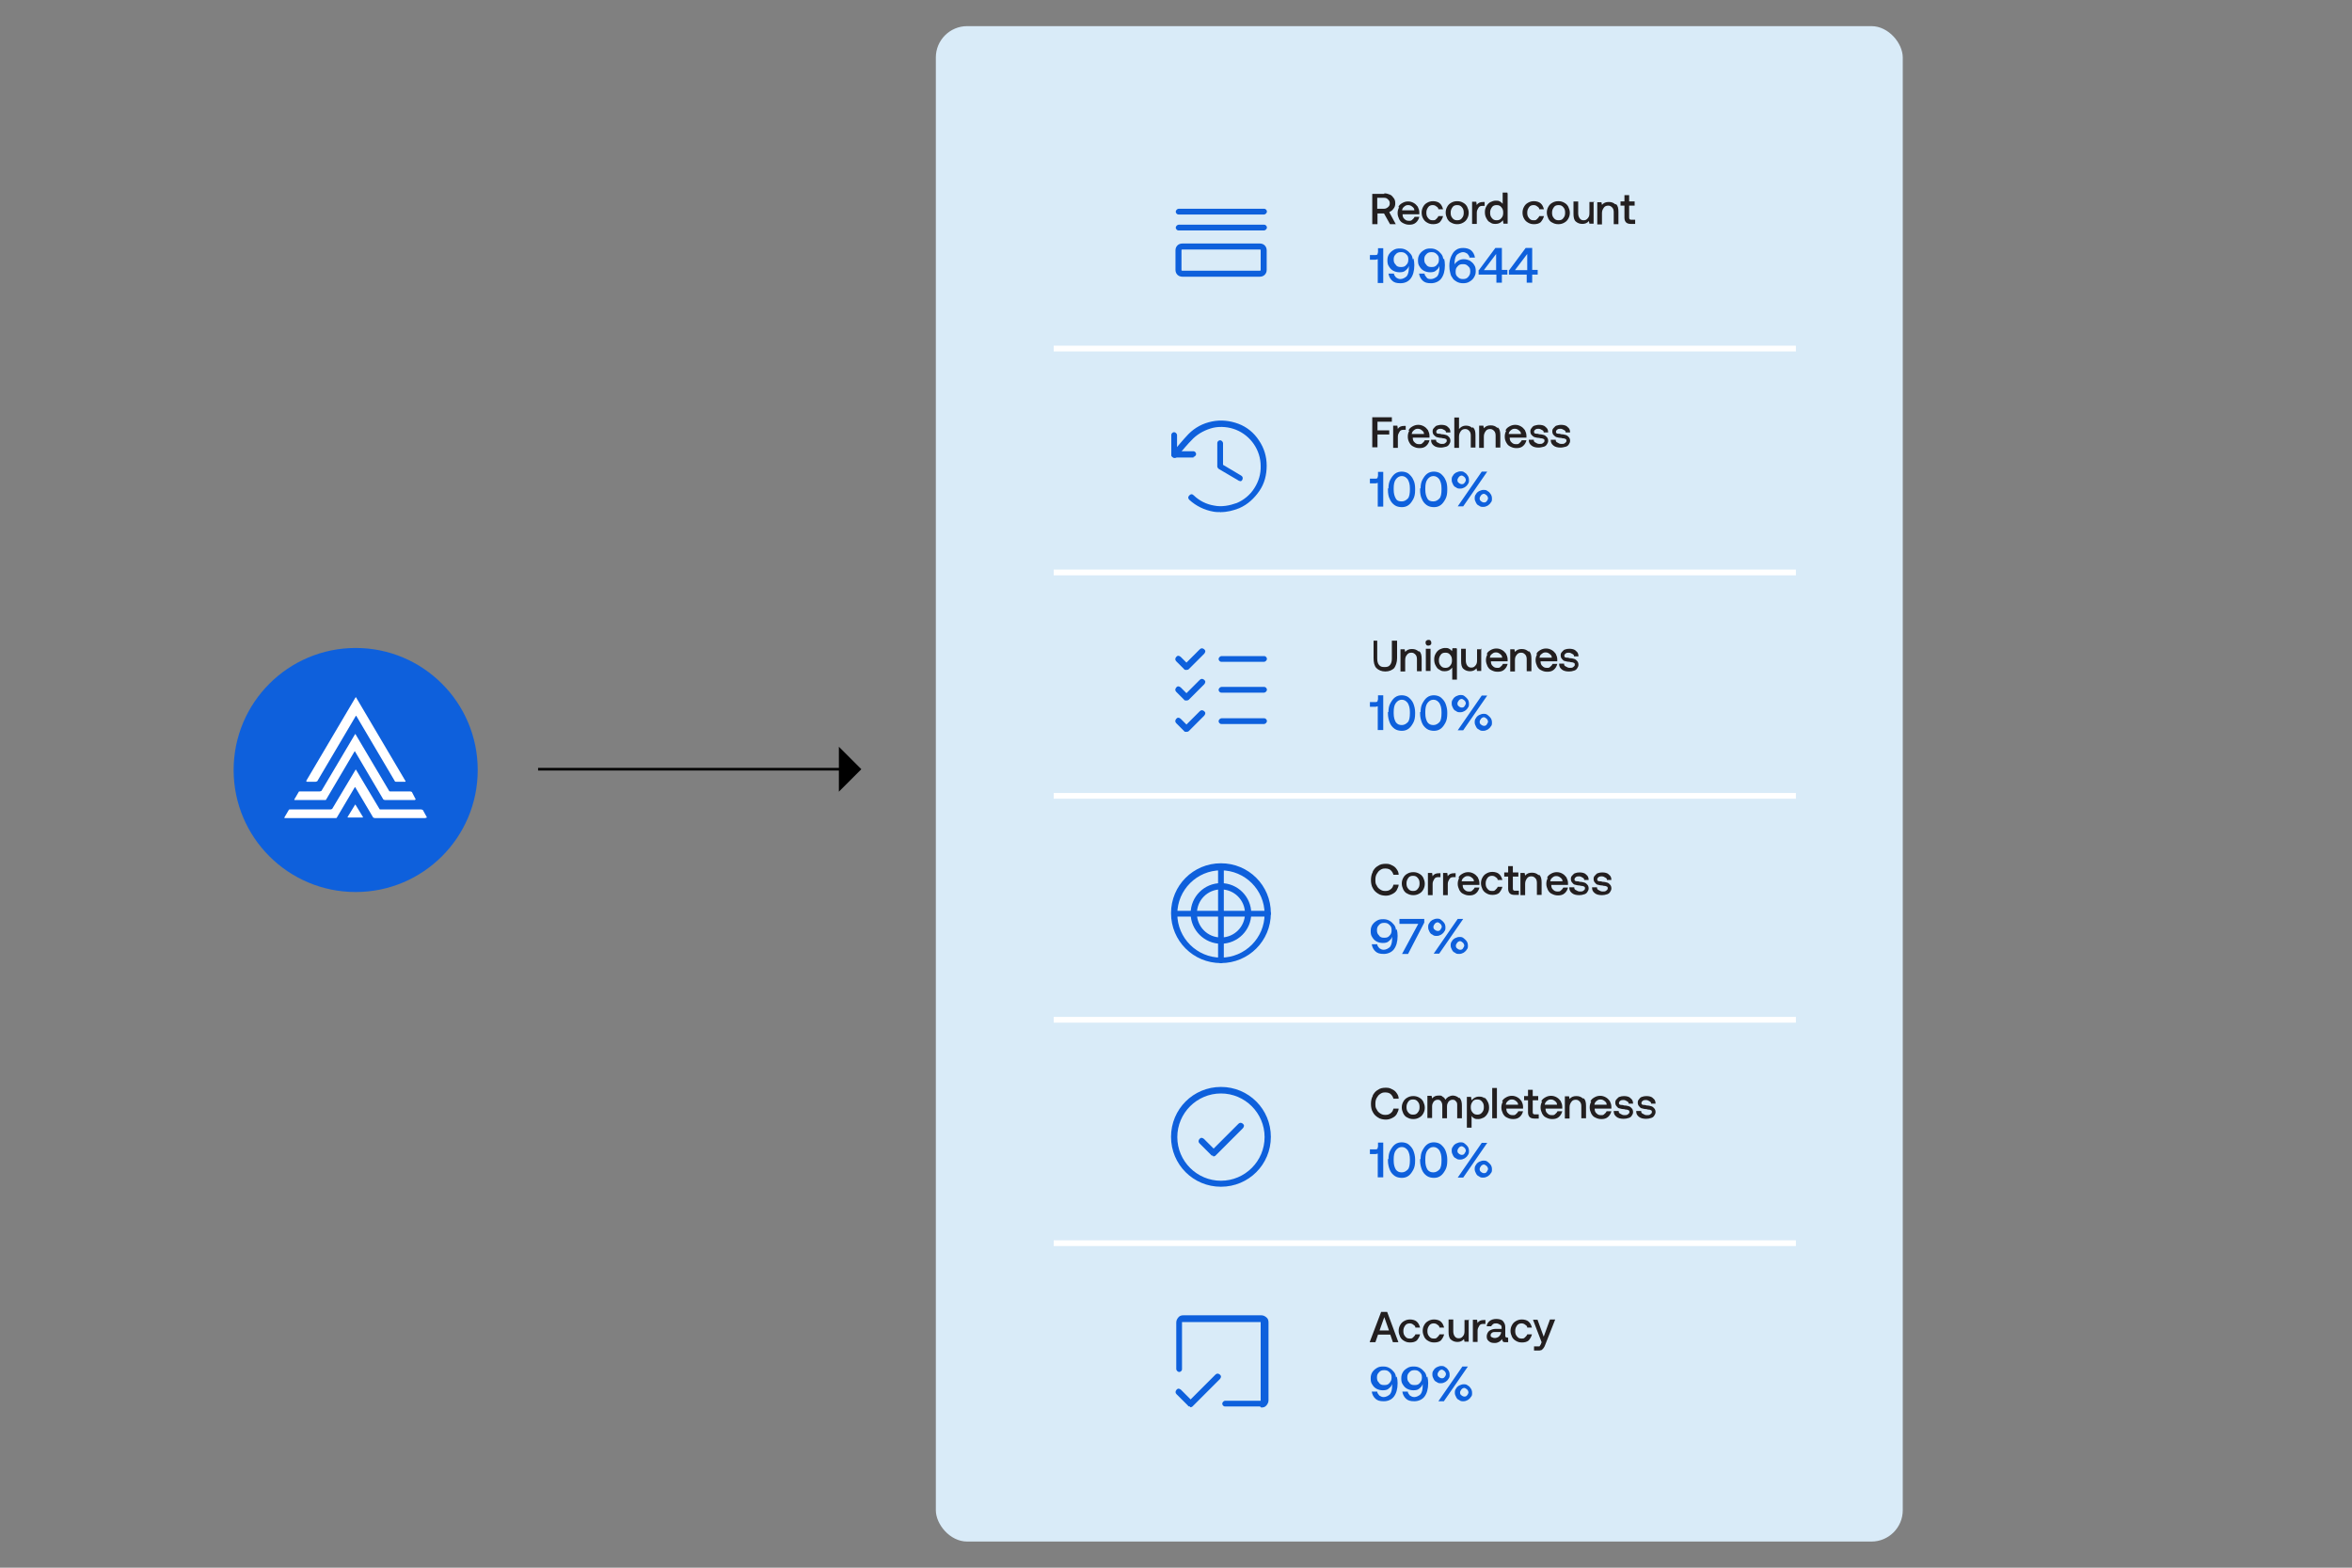 <?xml version="1.0" encoding="UTF-8"?>
<svg id="Layer_1" xmlns="http://www.w3.org/2000/svg" width="900" height="600" version="1.1" viewBox="0 0 900 600">
  <rect x="0" y="0" width="900" height="600" fill="#808080" stroke="none"/>
  <!-- Generator: Adobe Illustrator 29.1.0, SVG Export Plug-In . SVG Version: 2.1.0 Build 142)  -->
  <defs>
    <style>
      .st0, .st1 {
        fill: none;
      }

      .st2 {
        fill: #d9ebf8;
      }

      .st3 {
        fill: #231f20;
      }

      .st4 {
        fill: #0e60dc;
      }

      .st5 {
        fill: #fff;
      }

      .st1 {
        stroke: #000;
      }
    </style>
  </defs>
  <rect class="st0" x="-43" width="900" height="598.7"/>
  <g>
    <rect class="st2" x="358.1" y="10" width="370" height="580" rx="12" ry="12"/>
    <g>
      <path class="st4" d="M483.7,88.2h-32.7c-.7,0-1.1-.6-1.1-1.1s.6-1.1,1.1-1.1h32.7c.7,0,1.1.6,1.1,1.1s-.6,1.1-1.1,1.1Z"/>
      <path class="st4" d="M483.7,82.1h-32.7c-.7,0-1.1-.6-1.1-1.1s.6-1.1,1.1-1.1h32.7c.7,0,1.1.6,1.1,1.1s-.6,1.1-1.1,1.1Z"/>
      <path class="st4" d="M482.1,105.9h-29.7c-1.5,0-2.6-1.1-2.6-2.6v-7.5c0-1.5,1.1-2.6,2.6-2.6h29.7c1.5,0,2.6,1.1,2.6,2.6v7.5c0,1.5-1.1,2.6-2.6,2.6ZM452.4,95.5c-.2,0-.3,0-.3.3v7.5c0,.2,0,.3.3.3h29.7c.2,0,.3,0,.3-.3v-7.5c0-.2,0-.3-.3-.3h-29.7,0Z"/>
      <path class="st3" d="M529.7,74c.8,0,1.5.2,2.2.5s1,.8,1.4,1.3.6,1.1.6,2-.2,1.5-.7,2.1c-.5.7-.9.9-1.6,1.3l2.5,4.6h-2.2l-2.3-4.1h-2.5v4.1h-2v-11.6h4.6v-.2ZM527,79.9h2.5c.7,0,1.1-.2,1.6-.6s.7-.8.7-1.5-.2-1-.7-1.5-.9-.6-1.6-.6h-2.5v4.1h0ZM535.1,79.2c.3-.7.8-1.1,1.5-1.5s1.4-.6,2.2-.6,1.5.2,2.2.6,1,.8,1.5,1.4c.3.7.6,1.3.6,2.2v.7h-6.4c0,.8.2,1.4.7,1.8.5.5.9.7,1.7.7s.9,0,1.4-.5c.3-.2.7-.7.8-1h1.8c-.2.8-.6,1.6-1.3,2.2s-1.5.8-2.5.8-1.6-.2-2.4-.6-1.1-.8-1.5-1.5c-.3-.7-.6-1.4-.6-2.3s.2-1.6.6-2.3h-.3ZM541.2,80.5c0-.7-.3-1-.8-1.4s-.9-.6-1.6-.6-1,.2-1.5.6-.7.8-.8,1.4h4.7,0ZM551,85c-.7.6-1.6.8-2.6.8s-1.6-.2-2.3-.6-1.1-.8-1.5-1.5-.6-1.4-.6-2.3.2-1.6.6-2.3.8-1.1,1.5-1.5,1.4-.6,2.3-.6,2,.3,2.5.8c.7.6,1,1.3,1.3,2.3h-1.8c0-.5-.3-.8-.8-1.1-.3-.3-.8-.5-1.4-.5s-1.3.2-1.7.8-.7,1.1-.7,2.1.2,1.5.7,2.1.9.8,1.7.8.9,0,1.4-.5c.3-.3.7-.7.8-1.1h1.8c-.2.9-.7,1.7-1.3,2.4h0ZM555.3,85.2c-.7-.3-1.1-.8-1.5-1.5-.3-.7-.6-1.4-.6-2.3s.2-1.6.6-2.3.8-1.1,1.5-1.5,1.4-.6,2.3-.6,1.6.2,2.3.6,1.1.8,1.5,1.5c.3.7.6,1.4.6,2.3s-.2,1.6-.6,2.3-.8,1.1-1.5,1.5-1.4.6-2.3.6-1.6-.2-2.3-.6ZM559.4,83.5c.5-.6.7-1.1.7-2.1s-.2-1.5-.7-2.1-1-.8-1.8-.8-1.4.2-1.8.8-.7,1.1-.7,2.1.2,1.5.7,2.1,1,.8,1.8.8,1.4-.2,1.8-.8ZM568.1,77.1v1.7h-.8c-.8,0-1.3.2-1.6.8-.3.5-.6,1-.6,1.8v4.3h-1.8v-8.5h1.6l.2,1.3c.2-.5.6-.7.9-.9.5-.2.8-.3,1.6-.3h.5v-.2ZM576.9,74v11.6h-1.6l-.2-1.3c-.7.9-1.6,1.4-2.8,1.4s-1.5-.2-2.1-.6c-.7-.3-1-.8-1.4-1.5s-.6-1.4-.6-2.4.2-1.6.6-2.3.8-1.1,1.4-1.5c.7-.3,1.3-.6,2.1-.6s1.1,0,1.6.3c.5.2.8.6,1.1.9v-4.3h1.8v.3ZM574.5,83.5c.5-.6.7-1.1.7-2.1s-.2-1.5-.7-2.1-1-.8-1.8-.8-1.4.2-1.8.8-.7,1.1-.7,2.1.2,1.5.7,2.1,1,.8,1.8.8,1.3-.2,1.8-.8ZM589.6,85c-.7.6-1.6.8-2.6.8s-1.6-.2-2.3-.6-1.1-.8-1.5-1.5-.6-1.4-.6-2.3.2-1.6.6-2.3.8-1.1,1.5-1.5,1.4-.6,2.3-.6,2,.3,2.5.8c.7.6,1,1.3,1.3,2.3h-1.8c0-.5-.3-.8-.8-1.1-.3-.3-.8-.5-1.4-.5s-1.3.2-1.7.8-.7,1.1-.7,2.1.2,1.5.7,2.1.9.8,1.7.8.9,0,1.4-.5c.3-.3.7-.7.8-1.1h1.8c-.2.9-.7,1.7-1.3,2.4h0ZM594,85.2c-.7-.3-1.1-.8-1.5-1.5-.3-.7-.6-1.4-.6-2.3s.2-1.6.6-2.3.8-1.1,1.5-1.5,1.4-.6,2.3-.6,1.6.2,2.3.6,1.1.8,1.5,1.5c.3.7.6,1.4.6,2.3s-.2,1.6-.6,2.3-.8,1.1-1.5,1.5-1.4.6-2.3.6-1.6-.2-2.3-.6ZM598.2,83.5c.5-.6.7-1.1.7-2.1s-.2-1.5-.7-2.1-1-.8-1.8-.8-1.4.2-1.8.8-.7,1.1-.7,2.1.2,1.5.7,2.1,1,.8,1.8.8,1.4-.2,1.8-.8ZM609.8,77.1v8.5h-1.6l-.2-1c-.7.8-1.5,1.1-2.5,1.1s-1.8-.3-2.5-.9-.9-1.6-.9-3v-4.7h1.8v4.5c0,.8.2,1.5.6,2s.8.7,1.5.7,1.1-.2,1.6-.8.6-1.1.6-2.1v-4.1h1.8,0v-.2ZM618.4,78.1c.7.7.9,1.6.9,3v4.7h-1.8v-4.6c0-.8-.2-1.4-.6-1.8s-.8-.7-1.5-.7-1.3.2-1.7.8-.7,1.1-.7,2.1v4.3h-1.8v-8.5h1.6l.2,1c.7-.8,1.5-1.1,2.6-1.1s1.8.3,2.5.9h.3ZM621.6,78.7h-1.5v-1.6h1.5v-2.4h1.8v2.4h2.1v1.6h-2.1v4.4c0,.3,0,.6.2.8s.3.2.7.2h1.4v1.6h-1.7c-.8,0-1.4-.2-1.8-.6-.3-.3-.6-.9-.6-1.7v-4.6h0Z"/>
      <path class="st4" d="M529.3,95v13.3h-2.1v-9.1c-.2,0-.5.2-.8.2h-2.2v-1.8h2.1c.3,0,.6,0,.8-.3,0-.2.2-.6.2-.8v-1.5h2.1s0,0,0,0ZM540.9,99c.2.8.3,1.6.3,2.5,0,2.2-.5,3.9-1.4,5.1s-2.3,1.8-3.9,1.8-2.4-.3-3.1-.9c-.8-.7-1.3-1.6-1.5-2.8h2.1c0,.7.5,1,.8,1.5.5.3.9.6,1.7.6s1.8-.5,2.4-1.1c.6-.8.8-2,.8-3.3v-.6c0,.2-.2.3-.2.5-.3.6-.8,1-1.3,1.4s-1.3.5-2.1.5-1.7-.2-2.4-.6-1.1-.8-1.6-1.6c-.5-.7-.6-1.4-.6-2.4s.2-1.6.6-2.3c.5-.7.9-1.1,1.7-1.6s1.5-.6,2.5-.6,1.7.2,2.4.6,1.1.8,1.7,1.5c.5.6.7,1.3.8,2.1h0l.2-.3ZM534.1,101.4c.5.6,1,.8,2,.8s1.5-.2,2-.8c.6-.6.8-1.1.8-2.1s-.2-1.4-.8-2-1.1-.8-2-.8-1.5.2-2,.8c-.6.6-.8,1.1-.8,2s.2,1.5.8,2h0ZM552.6,99c.2.8.3,1.6.3,2.5,0,2.2-.5,3.9-1.4,5.1-.8,1.1-2.3,1.8-3.9,1.8s-2.4-.3-3.1-.9c-.8-.7-1.3-1.6-1.5-2.8h2.1c0,.7.5,1,.8,1.5s.9.6,1.7.6,1.8-.5,2.4-1.1c.6-.8.8-2,.8-3.3v-.6c0,.2-.2.3-.2.5-.3.6-.8,1-1.3,1.4s-1.3.5-2.1.5-1.7-.2-2.4-.6-1.1-.8-1.6-1.6c-.5-.7-.6-1.4-.6-2.4s.2-1.6.6-2.3c.5-.7.9-1.1,1.7-1.6s1.5-.6,2.5-.6,1.7.2,2.4.6,1.1.8,1.7,1.5c.5.6.7,1.3.8,2.1h0l.2-.3ZM545.8,101.4c.5.6,1,.8,2,.8s1.5-.2,2-.8c.6-.6.8-1.1.8-2.1s-.2-1.4-.8-2-1.1-.8-2-.8-1.5.2-2,.8c-.6.6-.8,1.1-.8,2s.2,1.5.8,2h0ZM554.9,104.3c-.2-.8-.3-1.6-.3-2.5,0-1.4.2-2.6.7-3.7.5-1,.9-1.8,1.8-2.4.8-.6,1.7-.8,2.8-.8s2.3.3,3,.9c.8.7,1.3,1.6,1.5,2.8h-2.1c0-.7-.5-1-.8-1.5-.5-.3-1-.6-1.7-.6s-1.8.5-2.4,1.1c-.6.8-.8,2-.8,3.3v.6h0v-.3c.3-.6.8-1,1.4-1.4s1.3-.6,2.1-.6,1.6.2,2.4.6c.7.5,1.1.8,1.6,1.6.5.7.6,1.5.6,2.4s-.2,1.6-.7,2.4-.9,1.1-1.7,1.6-1.6.6-2.5.6-1.7-.2-2.4-.6c-.8-.5-1.3-.8-1.7-1.6-.5-.6-.7-1.3-.8-2.1h.2l-.2.2ZM561.8,101.9c-.6-.6-1-.8-2-.8s-1.5.2-2,.8c-.6.6-.8,1.1-.8,2.1s.2,1.5.8,2c.6.6,1.1.8,2,.8s1.5-.2,2-.8.8-1.1.8-2.1-.2-1.5-.8-2ZM565.9,103.4l6.3-8.5h2.5v8.4h2.1v1.8h-2.1v3.1h-2.1v-3.1h-6.8v-1.8h0ZM567.8,103.4h4.7v-6.2l-4.7,6.2ZM577.5,103.4l6.3-8.5h2.5v8.4h2.1v1.8h-2.1v3.1h-2.1v-3.1h-6.8v-1.8h0ZM579.7,103.4h4.7v-6.2l-4.7,6.2Z"/>
      <path class="st4" d="M474.6,184.1c-.2,0-.5,0-.7-.2l-7.5-4.4c-.3-.2-.6-.7-.6-.9v-9c0-.7.6-1.1,1.1-1.1s1.1.6,1.1,1.1v8.3l6.9,4.1c.6.3.8,1,.5,1.6s-.7.6-.9.6h.1Z"/>
      <path class="st4" d="M456.8,175.1h-7.5c-.7,0-1.1-.6-1.1-1.1v-7.5c0-.7.6-1.1,1.1-1.1s1.1.6,1.1,1.1v6.2h6.2c.7,0,1.1.6,1.1,1.1s-.6,1.1-1.1,1.1h.1v.2Z"/>
      <path class="st4" d="M467.2,196c-.9,0-2.1,0-3-.2-3.4-.6-6.6-2.2-9.1-4.5-.5-.5-.6-1.1,0-1.7s1.1-.6,1.7,0c2.2,2.1,4.8,3.4,7.8,3.9,2.9.6,5.9,0,8.7-1,2.6-1.1,5.1-3.1,6.7-5.7,1.6-2.5,2.5-5.4,2.4-8.4,0-3-.9-5.9-2.6-8.4s-4.1-4.4-6.8-5.5-5.9-1.4-8.7-.8c-2.9.7-5.6,2.1-7.7,4.1-2.3,2.3-4.1,4.5-6.2,7-.5.6-1.1.6-1.7.2-.6-.5-.6-1.1-.2-1.7,2.2-2.5,4-4.8,6.3-7.2,2.5-2.5,5.5-4.1,9-4.8,3.4-.7,6.9-.3,10.1.9s5.9,3.4,7.8,6.3c2,2.9,3,6.2,3,9.7s-.8,6.8-2.8,9.7-4.5,5.2-7.7,6.6c-2.3.9-4.6,1.5-7.1,1.5l.2.2h-.1v-.2Z"/>
      <path class="st3" d="M525.1,159.7h7.5v1.7h-5.5v3.3h4.5v1.6h-4.5v4.9h-2v-11.6h0ZM537.9,162.8v1.7h-.8c-.8,0-1.3.2-1.6.8-.3.5-.6,1-.6,1.8v4.3h-1.8v-8.5h1.6l.2,1.3c.2-.5.6-.7.9-.9.5-.2.8-.3,1.6-.3h.5v-.2ZM539,164.7c.3-.7.8-1.1,1.5-1.5s1.4-.6,2.2-.6,1.5.2,2.2.6,1,.8,1.5,1.4c.3.7.6,1.3.6,2.2v.7h-6.4c0,.8.2,1.4.7,1.8.5.5.9.7,1.7.7s.9,0,1.4-.5c.3-.2.7-.7.8-1h1.8c-.2.8-.6,1.6-1.3,2.2s-1.5.8-2.5.8-1.6-.2-2.4-.6-1.1-.8-1.5-1.5-.6-1.4-.6-2.3.2-1.6.6-2.3h-.3ZM544.9,166.1c0-.7-.3-1-.8-1.4s-.9-.6-1.6-.6-1,.2-1.5.6-.7.8-.8,1.4h4.7,0ZM549.5,168.4c0,.5.2.8.7,1,.5.3.8.5,1.5.5s.9,0,1.3-.3c.3-.2.6-.5.6-.8s0-.6-.2-.7-.3-.2-.7-.3-.7,0-1.1-.2c-.8,0-1.4-.2-1.8-.3s-.8-.5-1.1-.8-.5-.8-.5-1.3,0-.9.5-1.4.7-.8,1.1-.9,1-.3,1.7-.3c1,0,2,.2,2.5.8.7.5,1,1.1,1,2.1h-1.7c0-.5-.2-.7-.6-.9s-.8-.5-1.3-.5-.9,0-1.3.3c-.3.2-.5.5-.5.8s0,.5.2.6.3.2.7.2.7,0,1.1.2c.8,0,1.4.2,1.8.3.6.2.8.5,1.1.8s.5.8.5,1.4-.2.9-.5,1.4-.8.8-1.3.9-1.1.3-1.8.3c-1.1,0-2.1-.2-2.8-.8s-1-1.1-1-2.2h1.9ZM563.7,163.6c.7.7.9,1.6.9,3v4.7h-1.8v-4.6c0-.8-.2-1.4-.6-1.8s-.8-.7-1.5-.7-1.3.2-1.7.8-.7,1.1-.7,2.1v4.3h-1.8v-11.6h1.8v4.4c.7-.8,1.5-1.3,2.6-1.3s1.8.3,2.5.9v-.2h.3ZM573.2,163.6c.7.7.9,1.6.9,3v4.7h-1.8v-4.6c0-.8-.2-1.4-.6-1.8s-.8-.7-1.5-.7-1.3.2-1.7.8-.7,1.1-.7,2.1v4.3h-1.8v-8.5h1.6l.2,1c.7-.8,1.5-1.1,2.6-1.1s1.8.3,2.5.9h.3ZM576.1,164.7c.3-.7.8-1.1,1.5-1.5s1.4-.6,2.2-.6,1.5.2,2.2.6,1,.8,1.5,1.4c.3.7.6,1.3.6,2.2v.7h-6.4c0,.8.2,1.4.7,1.8.5.5.9.7,1.7.7s.9,0,1.4-.5c.3-.2.7-.7.8-1h1.8c-.2.8-.6,1.6-1.3,2.2s-1.5.8-2.5.8-1.6-.2-2.4-.6-1.1-.8-1.5-1.5-.6-1.4-.6-2.3.2-1.6.6-2.3h-.3ZM582,166.1c0-.7-.3-1-.8-1.4s-.9-.6-1.6-.6-1,.2-1.5.6-.7.8-.8,1.4h4.7,0ZM586.9,168.4c0,.5.2.8.7,1,.5.3.8.5,1.5.5s.9,0,1.3-.3c.3-.2.6-.5.6-.8s0-.6-.2-.7-.3-.2-.7-.3-.7,0-1.1-.2c-.8,0-1.4-.2-1.8-.3s-.8-.5-1.1-.8-.5-.8-.5-1.3,0-.9.5-1.4c.3-.5.7-.8,1.1-.9s1-.3,1.7-.3c1,0,2,.2,2.5.8.7.5,1,1.1,1,2.1h-1.7c0-.5-.2-.7-.6-.9s-.8-.5-1.3-.5-.9,0-1.3.3c-.3.2-.5.5-.5.8s0,.5.2.6.3.2.7.2.7,0,1.1.2c.8,0,1.4.2,1.8.3s.8.5,1.1.8.5.8.5,1.4-.2.9-.5,1.4-.8.8-1.3.9-1.1.3-1.8.3c-1.1,0-2.1-.2-2.8-.8s-1-1.1-1-2.2h1.9ZM595.3,168.4c0,.5.2.8.7,1,.5.3.8.5,1.5.5s.9,0,1.3-.3c.3-.2.6-.5.6-.8s0-.6-.2-.7-.3-.2-.7-.3-.7,0-1.1-.2c-.8,0-1.4-.2-1.8-.3s-.8-.5-1.1-.8-.5-.8-.5-1.3,0-.9.5-1.4.7-.8,1.1-.9,1-.3,1.7-.3c1,0,2,.2,2.5.8.7.5,1,1.1,1,2.1h-1.7c0-.5-.2-.7-.6-.9s-.8-.5-1.3-.5-.9,0-1.3.3c-.3.2-.5.5-.5.8s0,.5.2.6.3.2.7.2.7,0,1.1.2c.8,0,1.4.2,1.8.3.6.2.8.5,1.1.8s.5.8.5,1.4-.2.9-.5,1.4-.8.8-1.3.9-1.1.3-1.8.3c-1.1,0-2.1-.2-2.8-.8s-1-1.1-1-2.2h1.9Z"/>
      <path class="st4" d="M529.3,180.6v13.3h-2.1v-9.1c-.2,0-.5.2-.8.2h-2.2v-1.8h2.1c.3,0,.6,0,.8-.3,0-.2.2-.6.2-.8v-1.5h2.1,0ZM531.3,186.9c0-1.3.2-2.4.7-3.3s1-1.7,1.8-2.3,1.7-.8,2.6-.8,2,.3,2.6.8,1.4,1.3,1.8,2.3c.5.9.7,2.2.7,3.3v.7c0,1.3-.2,2.5-.7,3.4s-1,1.7-1.8,2.3-1.7.8-2.6.8-2-.2-2.8-.8-1.4-1.3-1.8-2.3c-.5-.9-.7-2.2-.7-3.4v-.7h.2ZM538.7,183.5c-.6-.8-1.3-1.3-2.3-1.3s-1.7.5-2.3,1.3-.8,2-.8,3.4v.5c0,1.5.3,2.5.8,3.4s1.3,1.1,2.3,1.1,1.7-.5,2.3-1.1.8-2,.8-3.4v-.5c0-1.5-.3-2.5-.8-3.4ZM543.6,186.9c0-1.3.2-2.4.7-3.3s1-1.7,1.8-2.3,1.7-.8,2.6-.8,2,.3,2.6.8,1.4,1.3,1.8,2.3c.5.9.7,2.2.7,3.3v.7c0,1.3-.2,2.5-.7,3.4s-1,1.7-1.8,2.3-1.7.8-2.6.8-2-.2-2.8-.8-1.4-1.3-1.8-2.3c-.5-.9-.7-2.2-.7-3.4v-.7h.2ZM550.8,183.5c-.6-.8-1.3-1.3-2.3-1.3s-1.7.5-2.3,1.3-.8,2-.8,3.4v.5c0,1.5.3,2.5.8,3.4s1.3,1.1,2.3,1.1,1.7-.5,2.3-1.1.8-2,.8-3.4v-.5c0-1.5-.3-2.5-.8-3.4ZM556,182c.3-.6.7-.8,1.1-1.1.6-.2,1-.5,1.7-.5s1.1,0,1.7.5c.6.3.8.7,1.1,1.1s.5,1,.5,1.7,0,1.1-.5,1.7c-.3.6-.8.8-1.1,1.1-.6.3-1,.5-1.7.5s-1.1,0-1.7-.5c-.6-.2-.9-.7-1.1-1.1-.3-.6-.5-1-.5-1.7s0-1.1.5-1.7ZM557.8,193.8l9.2-13.3h2.1l-9.2,13.3h-2.1ZM560.4,182.6c-.3-.3-.8-.6-1.1-.6s-.8.2-1.1.6-.5.8-.5,1.1,0,.8.5,1.1c.3.3.8.5,1.1.5s.8,0,1.1-.5c.3-.3.5-.8.5-1.1s-.2-.8-.5-1.1ZM564.8,189.1c.3-.6.7-.8,1.1-1.1.6-.2,1-.5,1.7-.5s1.1,0,1.7.5c.6.3.8.7,1.1,1.1s.5,1,.5,1.7,0,1.1-.5,1.6c-.3.6-.8.8-1.1,1.1-.6.3-1,.5-1.7.5s-1.1,0-1.7-.5c-.6-.2-.9-.7-1.1-1.1-.3-.6-.5-1-.5-1.6s0-1.1.5-1.7ZM568.9,189.6c-.3-.3-.8-.6-1.1-.6s-.8.2-1.1.6-.5.8-.5,1.1,0,.8.5,1.1c.3.3.8.5,1.1.5s.8,0,1.1-.5c.3-.3.5-.8.5-1.1s-.2-.8-.5-1.1Z"/>
      <path class="st4" d="M483.7,265.1h-16.3c-.7,0-1.1-.6-1.1-1.1s.6-1.1,1.1-1.1h16.3c.7,0,1.1.6,1.1,1.1s-.6,1.1-1.1,1.1Z"/>
      <path class="st4" d="M483.7,253.3h-16.3c-.7,0-1.1-.6-1.1-1.1s.6-1.1,1.1-1.1h16.3c.7,0,1.1.6,1.1,1.1s-.6,1.1-1.1,1.1Z"/>
      <path class="st4" d="M483.7,277.1h-16.3c-.7,0-1.1-.6-1.1-1.1s.6-1.1,1.1-1.1h16.3c.7,0,1.1.6,1.1,1.1s-.6,1.1-1.1,1.1Z"/>
      <path class="st4" d="M453.9,256.4c-.3,0-.7,0-.8-.3l-3-3c-.5-.5-.5-1.1,0-1.7s1.1-.5,1.7,0l2.2,2.2,5.1-5.1c.5-.5,1.1-.5,1.7,0s.5,1.1,0,1.7l-5.9,5.9c-.2.2-.6.3-.8.3h-.2Z"/>
      <path class="st4" d="M453.9,268.1c-.3,0-.7,0-.8-.3l-3-3c-.5-.5-.5-1.1,0-1.7s1.1-.5,1.7,0l2.2,2.2,5.1-5.1c.5-.5,1.1-.5,1.7,0s.5,1.1,0,1.7l-5.9,5.9c-.2.2-.6.3-.8.3h-.2Z"/>
      <path class="st4" d="M453.9,280.1c-.3,0-.7,0-.8-.3l-3-3c-.5-.5-.5-1.1,0-1.7s1.1-.5,1.7,0l2.2,2.2,5.1-5.1c.5-.5,1.1-.5,1.7,0s.5,1.1,0,1.7l-5.9,5.9c-.2.2-.6.3-.8.3h-.2Z"/>
      <path class="st3" d="M527,245.2v6.8c0,1,.2,2,.7,2.5.5.6,1,.8,2.1.8s1.6-.2,2.1-.8.7-1.4.7-2.5v-6.8h2v6.7c0,1.6-.5,2.9-1.1,3.8-.8.8-2,1.3-3.4,1.3s-2.6-.5-3.4-1.3-1.1-2.2-1.1-3.8v-6.7h2-.6ZM543.1,249.2c.7.7.9,1.6.9,3v4.7h-1.8v-4.6c0-.8-.2-1.4-.6-1.8s-.8-.7-1.5-.7-1.3.2-1.7.8c-.5.6-.7,1.1-.7,2.1v4.3h-1.8v-8.5h1.6l.2,1c.7-.8,1.5-1.1,2.6-1.1s1.8.3,2.5.9h.3ZM547.4,245.2c.2.2.3.5.3.8s0,.6-.3.8-.5.3-.8.3-.6,0-.8-.3c-.2-.2-.3-.5-.3-.8s0-.6.3-.8c.2-.2.5-.3.8-.3s.6,0,.8.3ZM545.6,248.3h1.8v8.5h-1.8v-8.5h0ZM557.5,248.3v11.8h-1.8v-4.6c-.7.9-1.6,1.4-2.8,1.4s-1.5-.2-2.1-.6c-.7-.3-1-.8-1.4-1.5s-.6-1.4-.6-2.4.2-1.6.6-2.3.8-1.1,1.4-1.5c.7-.3,1.3-.6,2.1-.6s1.1,0,1.6.3c.5.2.8.6,1.1.9l.2-1.1h1.6v.2ZM554.9,254.8c.5-.6.7-1.1.7-2.1s-.2-1.5-.7-2.1-1-.8-1.8-.8-1.4.2-1.8.8-.7,1.1-.7,2.1.2,1.5.7,2.1,1,.8,1.8.8,1.3-.2,1.8-.8ZM566.8,248.3v8.5h-1.6l-.2-1c-.7.8-1.5,1.1-2.5,1.1s-1.8-.3-2.5-.9-.9-1.6-.9-3v-4.7h1.8v4.5c0,.8.2,1.5.6,2s.8.7,1.5.7,1.1-.2,1.6-.8.6-1.1.6-2.1v-4.1h1.8,0v-.2ZM568.9,250.3c.3-.7.8-1.1,1.5-1.5s1.4-.6,2.2-.6,1.5.2,2.2.6,1,.8,1.5,1.4c.3.7.6,1.3.6,2.2v.7h-6.4c0,.8.2,1.4.7,1.8.5.5.9.7,1.7.7s.9,0,1.4-.5c.3-.2.7-.7.8-1h1.8c-.2.8-.6,1.6-1.3,2.2-.7.6-1.5.8-2.5.8s-1.6-.2-2.4-.6c-.7-.3-1.1-.8-1.5-1.5-.3-.7-.6-1.4-.6-2.3s.2-1.6.6-2.3h-.3ZM574.8,251.7c0-.7-.3-1-.8-1.4s-.9-.6-1.6-.6-1,.2-1.5.6c-.5.3-.7.8-.8,1.4h4.7,0ZM585.1,249.2c.7.7.9,1.6.9,3v4.7h-1.8v-4.6c0-.8-.2-1.4-.6-1.8s-.8-.7-1.5-.7-1.3.2-1.7.8c-.5.6-.7,1.1-.7,2.1v4.3h-1.8v-8.5h1.6l.2,1c.7-.8,1.5-1.1,2.6-1.1s1.8.3,2.5.9h.3ZM587.9,250.3c.3-.7.8-1.1,1.5-1.5s1.4-.6,2.2-.6,1.5.2,2.2.6,1,.8,1.5,1.4c.3.7.6,1.3.6,2.2v.7h-6.4c0,.8.2,1.4.7,1.8.5.5.9.7,1.7.7s.9,0,1.4-.5c.3-.2.7-.7.8-1h1.8c-.2.8-.6,1.6-1.3,2.2-.7.6-1.5.8-2.5.8s-1.6-.2-2.4-.6c-.7-.3-1.1-.8-1.5-1.5-.3-.7-.6-1.4-.6-2.3s.2-1.6.6-2.3h-.3ZM593.8,251.7c0-.7-.3-1-.8-1.4s-.9-.6-1.6-.6-1,.2-1.5.6c-.5.3-.7.8-.8,1.4h4.7,0ZM598.5,254.1c0,.5.2.8.7,1,.5.3.8.5,1.5.5s.9,0,1.3-.3c.3-.2.6-.5.6-.8s0-.6-.2-.7-.3-.2-.7-.3-.7,0-1.1-.2c-.8,0-1.4-.2-1.8-.3-.5,0-.8-.5-1.1-.8s-.5-.8-.5-1.3,0-.9.5-1.4.7-.8,1.1-.9c.6-.2,1-.3,1.7-.3,1,0,2,.2,2.5.8.7.5,1,1.1,1,2.1h-1.7c0-.5-.2-.7-.6-.9s-.8-.5-1.3-.5-.9,0-1.3.3c-.3.2-.5.5-.5.8s0,.5.2.6.3.2.7.2.7,0,1.1.2c.8,0,1.4.2,1.8.3.6.2.8.5,1.1.8s.5.8.5,1.4-.2.9-.5,1.4-.8.8-1.3.9c-.6.2-1.1.3-1.8.3-1.1,0-2.1-.2-2.8-.8-.7-.6-1-1.1-1-2.2h1.9Z"/>
      <path class="st4" d="M529.3,266.1v13.3h-2.1v-9.1c-.2,0-.5.2-.8.2h-2.2v-1.8h2.1c.3,0,.6,0,.8-.3,0-.2.2-.6.2-.8v-1.5h2.1,0ZM531.3,272.5c0-1.3.2-2.4.7-3.3s1-1.7,1.8-2.3,1.7-.8,2.6-.8,2,.3,2.6.8,1.4,1.3,1.8,2.3.7,2.2.7,3.3v.7c0,1.3-.2,2.5-.7,3.4s-1,1.7-1.8,2.3-1.7.8-2.6.8-2-.2-2.8-.8-1.4-1.3-1.8-2.3-.7-2.2-.7-3.4v-.7h.2ZM538.7,269.1c-.6-.8-1.3-1.3-2.3-1.3s-1.7.5-2.3,1.3-.8,2-.8,3.4v.5c0,1.5.3,2.5.8,3.4.6.8,1.3,1.1,2.3,1.1s1.7-.5,2.3-1.1.8-2,.8-3.4v-.5c0-1.5-.3-2.5-.8-3.4ZM543.6,272.5c0-1.3.2-2.4.7-3.3s1-1.7,1.8-2.3,1.7-.8,2.6-.8,2,.3,2.6.8,1.4,1.3,1.8,2.3.7,2.2.7,3.3v.7c0,1.3-.2,2.5-.7,3.4s-1,1.7-1.8,2.3-1.7.8-2.6.8-2-.2-2.8-.8-1.4-1.3-1.8-2.3-.7-2.2-.7-3.4v-.7h.2ZM550.8,269.1c-.6-.8-1.3-1.3-2.3-1.3s-1.7.5-2.3,1.3-.8,2-.8,3.4v.5c0,1.5.3,2.5.8,3.4.6.8,1.3,1.1,2.3,1.1s1.7-.5,2.3-1.1.8-2,.8-3.4v-.5c0-1.5-.3-2.5-.8-3.4ZM556,267.6c.3-.6.7-.8,1.1-1.1.6-.2,1-.5,1.7-.5s1.1,0,1.7.5.8.7,1.1,1.1.5,1,.5,1.7,0,1.1-.5,1.7c-.3.6-.8.8-1.1,1.1-.6.3-1,.5-1.7.5s-1.1,0-1.7-.5c-.6-.2-.9-.7-1.1-1.1-.3-.6-.5-1-.5-1.7s0-1.1.5-1.7ZM557.8,279.5l9.2-13.3h2.1l-9.2,13.3h-2.1ZM560.4,268.1c-.3-.3-.8-.6-1.1-.6s-.8.2-1.1.6-.5.8-.5,1.1,0,.8.5,1.1c.3.3.8.5,1.1.5s.8,0,1.1-.5.5-.8.5-1.1-.2-.8-.5-1.1ZM564.8,274.8c.3-.6.7-.8,1.1-1.1.6-.2,1-.5,1.7-.5s1.1,0,1.7.5.8.7,1.1,1.1.5,1,.5,1.7,0,1.1-.5,1.6c-.3.6-.8.8-1.1,1.1-.6.3-1,.5-1.7.5s-1.1,0-1.7-.5c-.6-.2-.9-.7-1.1-1.1-.3-.6-.5-1-.5-1.6s0-1.1.5-1.7ZM568.9,275.1c-.3-.3-.8-.6-1.1-.6s-.8.2-1.1.6-.5.8-.5,1.1,0,.8.5,1.1c.3.3.8.5,1.1.5s.8,0,1.1-.5.5-.8.5-1.1-.2-.8-.5-1.1Z"/>
      <path class="st4" d="M467.2,368.6c-10.6,0-19.1-8.5-19.1-19.1s8.5-19.1,19.1-19.1,19.1,8.5,19.1,19.1-8.5,19.1-19.1,19.1h0ZM467.2,333.1c-9.2,0-16.7,7.5-16.7,16.7s7.5,16.7,16.7,16.7,16.7-7.5,16.7-16.7-7.5-16.7-16.7-16.7Z"/>
      <path class="st4" d="M467.2,361.2c-6.3,0-11.6-5.2-11.6-11.6s5.2-11.6,11.6-11.6,11.6,5.2,11.6,11.6-5.2,11.6-11.6,11.6h0ZM467.2,340.4c-5.1,0-9.2,4.1-9.2,9.2s4.1,9.2,9.2,9.2,9.2-4.1,9.2-9.2-4.1-9.2-9.2-9.2Z"/>
      <path class="st4" d="M467.2,368.6c-.7,0-1.1-.6-1.1-1.1v-35.8c0-.7.6-1.1,1.1-1.1s1.1.6,1.1,1.1v35.8c0,.7-.6,1.1-1.1,1.1Z"/>
      <path class="st4" d="M485.2,350.8h-35.8c-.7,0-1.1-.6-1.1-1.1s.6-1.1,1.1-1.1h35.8c.7,0,1.1.6,1.1,1.1s-.6,1.1-1.1,1.1Z"/>
      <path class="st3" d="M525.3,333.5c.5-.8,1-1.6,2-2.1.8-.6,1.8-.8,3-.8s1.6.2,2.4.6c.7.3,1.3.8,1.7,1.4.5.7.8,1.3.8,2.2h-2c-.2-.8-.6-1.3-1-1.7s-1.1-.7-2.1-.7-1.4.2-2,.6-.9.8-1.3,1.5-.5,1.4-.5,2.2,0,1.6.5,2.2c.3.7.7,1.1,1.3,1.5s1.1.6,2,.6,1.5-.2,2.1-.7.8-.9,1-1.7h2c0,.8-.5,1.5-.8,2.2-.5.7-.9,1-1.7,1.4s-1.5.6-2.4.6-2.2-.2-3-.8c-.8-.5-1.5-1.1-2-2.1-.5-.8-.7-2-.7-3.1s.2-2.2.7-3.1h0v-.2ZM538.5,342c-.7-.3-1.1-.8-1.5-1.5-.3-.7-.6-1.4-.6-2.3s.2-1.6.6-2.3.8-1.1,1.5-1.5,1.4-.6,2.3-.6,1.6.2,2.3.6,1.1.8,1.5,1.5c.3.7.6,1.4.6,2.3s-.2,1.6-.6,2.3-.8,1.1-1.5,1.5-1.4.6-2.3.6-1.6-.2-2.3-.6ZM542.5,340.2c.5-.6.7-1.1.7-2.1s-.2-1.5-.7-2.1-1-.8-1.8-.8-1.4.2-1.8.8-.7,1.1-.7,2.1.2,1.5.7,2.1,1,.8,1.8.8,1.4-.2,1.8-.8ZM551.2,334v1.7h-.8c-.8,0-1.3.2-1.6.8-.3.5-.6,1-.6,1.8v4.3h-1.8v-8.5h1.6l.2,1.3c.2-.5.6-.7.9-.9.5-.2.8-.3,1.6-.3h.5v-.2ZM557,334v1.7h-.8c-.8,0-1.3.2-1.6.8-.3.5-.6,1-.6,1.8v4.3h-1.8v-8.5h1.6l.2,1.3c.2-.5.6-.7.9-.9.5-.2.8-.3,1.6-.3h.5v-.2ZM558.1,335.9c.3-.7.8-1.1,1.5-1.5s1.4-.6,2.2-.6,1.5.2,2.2.6,1,.8,1.5,1.4c.3.7.6,1.3.6,2.2v.7h-6.4c0,.8.2,1.4.7,1.8.5.5.9.7,1.7.7s.9,0,1.4-.5c.3-.2.7-.7.8-1h1.8c-.2.8-.6,1.6-1.3,2.2s-1.5.8-2.5.8-1.6-.2-2.4-.6c-.7-.3-1.1-.8-1.5-1.5-.3-.7-.6-1.4-.6-2.3s.2-1.6.6-2.3h-.3ZM564,337.3c0-.7-.3-1-.8-1.4s-.9-.6-1.6-.6-1,.2-1.5.6-.7.8-.8,1.4h4.7,0ZM573.7,341.7c-.7.6-1.6.8-2.6.8s-1.6-.2-2.3-.6-1.1-.8-1.5-1.5c-.3-.7-.6-1.4-.6-2.3s.2-1.6.6-2.3.8-1.1,1.5-1.5,1.4-.6,2.3-.6,2,.3,2.5.8c.7.6,1,1.3,1.3,2.3h-1.8c0-.5-.3-.8-.8-1.1-.3-.3-.8-.5-1.4-.5s-1.3.2-1.7.8-.7,1.1-.7,2.1.2,1.5.7,2.1.9.8,1.7.8.9,0,1.4-.5.7-.7.8-1.1h1.8c-.2.9-.7,1.7-1.3,2.4h0ZM577.1,335.5h-1.5v-1.6h1.5v-2.4h1.8v2.4h2.1v1.6h-2.1v4.4c0,.3,0,.6.2.8s.3.2.7.2h1.4v1.6h-1.7c-.8,0-1.4-.2-1.8-.6-.3-.3-.6-.9-.6-1.7v-4.6h0ZM589,334.8c.7.7.9,1.6.9,3v4.7h-1.8v-4.6c0-.8-.2-1.4-.6-1.8s-.8-.7-1.5-.7-1.3.2-1.7.8-.7,1.1-.7,2.1v4.3h-1.8v-8.5h1.6l.2,1c.7-.8,1.5-1.1,2.6-1.1s1.8.3,2.5.9h.3ZM592,335.9c.3-.7.8-1.1,1.5-1.5s1.4-.6,2.2-.6,1.5.2,2.2.6,1,.8,1.5,1.4c.3.7.6,1.3.6,2.2v.7h-6.4c0,.8.2,1.4.7,1.8.5.5.9.7,1.7.7s.9,0,1.4-.5c.3-.2.7-.7.8-1h1.8c-.2.8-.6,1.6-1.3,2.2s-1.5.8-2.5.8-1.6-.2-2.4-.6c-.7-.3-1.1-.8-1.5-1.5-.3-.7-.6-1.4-.6-2.3s.2-1.6.6-2.3h-.3ZM597.9,337.3c0-.7-.3-1-.8-1.4s-.9-.6-1.6-.6-1,.2-1.5.6-.7.8-.8,1.4h4.7,0ZM602.4,339.7c0,.5.2.8.7,1,.5.3.8.5,1.5.5s.9,0,1.3-.3c.3-.2.6-.5.6-.8s0-.6-.2-.7-.3-.2-.7-.3-.7,0-1.1-.2c-.8,0-1.4-.2-1.8-.3-.5,0-.8-.5-1.1-.8s-.5-.8-.5-1.3,0-.9.5-1.4.7-.8,1.1-.9c.6-.2,1-.3,1.7-.3,1,0,2,.2,2.5.8.7.5,1,1.1,1,2.1h-1.7c0-.5-.2-.7-.6-.9-.3-.2-.8-.5-1.3-.5s-.9,0-1.3.3c-.3.2-.5.5-.5.8s0,.5.2.6.3.2.7.2.7,0,1.1.2c.8,0,1.4.2,1.8.3.6.2.8.5,1.1.8s.5.8.5,1.4-.2.9-.5,1.4-.8.8-1.3.9c-.6.2-1.1.3-1.8.3-1.1,0-2.1-.2-2.8-.8s-1-1.1-1-2.2h1.9ZM611.1,339.7c0,.5.2.8.7,1,.5.3.8.5,1.5.5s.9,0,1.3-.3c.3-.2.6-.5.6-.8s0-.6-.2-.7-.3-.2-.7-.3-.7,0-1.1-.2c-.8,0-1.4-.2-1.8-.3-.5,0-.8-.5-1.1-.8s-.5-.8-.5-1.3,0-.9.5-1.4.7-.8,1.1-.9c.6-.2,1-.3,1.7-.3,1,0,2,.2,2.5.8.7.5,1,1.1,1,2.1h-1.7c0-.5-.2-.7-.6-.9-.3-.2-.8-.5-1.3-.5s-.9,0-1.3.3c-.3.2-.5.5-.5.8s0,.5.2.6.3.2.7.2.7,0,1.1.2c.8,0,1.4.2,1.8.3.6.2.8.5,1.1.8s.5.8.5,1.4-.2.9-.5,1.4-.8.8-1.3.9c-.6.2-1.1.3-1.8.3-1.1,0-2.1-.2-2.8-.8s-1-1.1-1-2.2h1.9Z"/>
      <path class="st4" d="M534.5,355.7c.2.8.3,1.6.3,2.5,0,2.2-.5,3.9-1.4,5.1-.8,1.1-2.3,1.8-3.9,1.8s-2.4-.3-3.1-.9c-.8-.7-1.3-1.6-1.5-2.8h2.1c0,.7.5,1,.8,1.5.5.3.9.6,1.7.6s1.8-.5,2.4-1.1c.6-.8.8-2,.8-3.3v-.6c0,.2-.2.3-.2.5-.3.6-.8,1-1.3,1.4s-1.3.5-2.1.5-1.7-.2-2.4-.6-1.1-.8-1.6-1.6c-.5-.7-.6-1.4-.6-2.4s.2-1.6.6-2.3c.5-.7.9-1.1,1.7-1.6s1.5-.6,2.5-.6,1.7.2,2.4.6,1.1.8,1.7,1.5c.5.6.7,1.3.8,2.1h0l.2-.3ZM527.7,358.1c.5.6,1,.8,2,.8s1.5-.2,2-.8c.6-.6.8-1.1.8-2.1s-.2-1.4-.8-2-1.1-.8-2-.8-1.5.2-2,.8c-.6.6-.8,1.1-.8,2s.2,1.5.8,2h0ZM535.5,351.7h9.5v1.4l-6.2,12h-2.3l6.2-11.5h-7.2v-1.8h0ZM547,353.2c.3-.6.7-.8,1.1-1.1.6-.2,1-.5,1.7-.5s1.1,0,1.7.5.8.7,1.1,1.1.5,1,.5,1.7,0,1.1-.5,1.7c-.3.6-.8.8-1.1,1.1-.6.3-1,.5-1.7.5s-1.1,0-1.7-.5c-.6-.2-.9-.7-1.1-1.1-.3-.6-.5-1-.5-1.7s0-1.1.5-1.7ZM548.6,365l9.2-13.3h2.1l-9.2,13.3h-2.1ZM551.2,353.6c-.3-.3-.8-.6-1.1-.6s-.8.2-1.1.6-.5.8-.5,1.1,0,.8.5,1.1c.3.3.8.5,1.1.5s.8,0,1.1-.5.5-.8.5-1.1-.2-.8-.5-1.1ZM555.6,360.2c.3-.6.7-.8,1.1-1.1.6-.2,1-.5,1.7-.5s1.1,0,1.7.5.8.7,1.1,1.1.5,1,.5,1.7,0,1.1-.5,1.6c-.3.6-.8.8-1.1,1.1-.6.3-1,.5-1.7.5s-1.1,0-1.7-.5c-.6-.2-.9-.7-1.1-1.1-.3-.6-.5-1-.5-1.6s0-1.1.5-1.7ZM559.8,360.8c-.3-.3-.8-.6-1.1-.6s-.8.2-1.1.6-.5.8-.5,1.1,0,.8.5,1.1c.3.3.8.5,1.1.5s.8,0,1.1-.5.5-.8.5-1.1-.2-.8-.5-1.1Z"/>
      <path class="st4" d="M464.2,442.3c-.3,0-.7,0-.8-.3l-4.4-4.4c-.5-.5-.5-1.1,0-1.7s1.1-.5,1.7,0l3.7,3.7,9.5-9.5c.5-.5,1.1-.5,1.7,0s.5,1.1,0,1.7l-10.5,10.5c-.2.2-.6.3-.8.3h0l-.2-.2h0Z"/>
      <path class="st4" d="M467.2,454.2c-10.6,0-19.1-8.5-19.1-19.1s8.5-19.1,19.1-19.1,19.1,8.5,19.1,19.1-8.5,19.1-19.1,19.1h0ZM467.2,418.5c-9.2,0-16.7,7.5-16.7,16.7s7.5,16.7,16.7,16.7,16.7-7.5,16.7-16.7-7.5-16.7-16.7-16.7Z"/>
      <path class="st3" d="M525.3,419.2c.5-.8,1-1.6,2-2.1.8-.6,1.8-.8,3-.8s1.6.2,2.4.6c.7.3,1.3.8,1.7,1.4.5.7.8,1.3.8,2.2h-2c-.2-.8-.6-1.3-1-1.7s-1.1-.7-2.1-.7-1.4.2-2,.6-.9.8-1.3,1.5-.5,1.4-.5,2.2,0,1.6.5,2.2c.3.7.7,1.1,1.3,1.5s1.1.6,2,.6,1.5-.2,2.1-.7.8-.9,1-1.7h2c0,.8-.5,1.5-.8,2.2-.5.7-.9,1-1.7,1.4s-1.5.6-2.4.6-2.2-.2-3-.8c-.8-.5-1.5-1.1-2-2.1-.5-.8-.7-2-.7-3.1s.2-2.2.7-3.1h0v-.2ZM538.5,427.7c-.7-.3-1.1-.8-1.5-1.5-.3-.7-.6-1.4-.6-2.3s.2-1.6.6-2.3.8-1.1,1.5-1.5,1.4-.6,2.3-.6,1.6.2,2.3.6,1.1.8,1.5,1.5c.3.7.6,1.4.6,2.3s-.2,1.6-.6,2.3-.8,1.1-1.5,1.5-1.4.6-2.3.6-1.6-.2-2.3-.6ZM542.5,425.8c.5-.6.7-1.1.7-2.1s-.2-1.5-.7-2.1-1-.8-1.8-.8-1.4.2-1.8.8-.7,1.1-.7,2.1.2,1.5.7,2.1,1,.8,1.8.8,1.4-.2,1.8-.8ZM558.6,420.3c.6.7.8,1.6.8,2.9v4.8h-1.8v-4.8c0-.8,0-1.3-.5-1.7-.3-.5-.8-.6-1.3-.6s-1,.2-1.5.7c-.3.5-.6,1-.6,1.8v4.6h-1.8v-4.8c0-.8-.2-1.3-.5-1.7-.3-.5-.8-.6-1.3-.6s-1,.2-1.5.7c-.3.5-.6,1-.6,1.8v4.5h-1.8v-8.5h1.6l.2,1c.7-.8,1.4-1.1,2.5-1.1s1,0,1.6.5c.5.2.8.7,1,1.1.3-.5.7-.8,1.1-1.1.5-.2,1-.5,1.7-.5s1.7.3,2.3.9h.4ZM567.8,420c.7.3,1,.8,1.4,1.5s.6,1.4.6,2.4-.2,1.6-.6,2.3-.8,1.1-1.4,1.5c-.7.3-1.3.6-2.1.6s-1.1,0-1.6-.3c-.5-.2-.8-.6-1-.9v4.5h-1.8v-11.8h1.6l.2,1.3c.7-.8,1.6-1.4,2.8-1.4s1.5.2,2.1.6h0v-.3ZM567.1,425.8c.5-.6.7-1.1.7-2.1s-.2-1.5-.7-2.1-1-.8-1.8-.8-1.4.2-1.8.8-.7,1.1-.7,2.1.2,1.5.7,2.1,1,.8,1.8.8,1.3-.2,1.8-.8ZM571,416.4h1.8v11.6h-1.8v-11.6ZM574.8,421.5c.3-.7.8-1.1,1.5-1.5s1.4-.6,2.2-.6,1.5.2,2.2.6,1,.8,1.5,1.4c.3.7.6,1.3.6,2.2v.7h-6.4c0,.8.2,1.4.7,1.8.5.5.9.7,1.7.7s.9,0,1.4-.5c.3-.2.7-.7.8-1h1.8c-.2.8-.6,1.6-1.3,2.2s-1.5.8-2.5.8-1.6-.2-2.4-.6c-.7-.3-1.1-.8-1.5-1.5-.3-.7-.6-1.4-.6-2.3s.2-1.6.6-2.3h-.3ZM580.9,422.8c0-.7-.3-1-.8-1.4s-.9-.6-1.6-.6-1,.2-1.5.6-.7.8-.8,1.4h4.7,0ZM584.7,421.1h-1.5v-1.6h1.5v-2.4h1.8v2.4h2.1v1.6h-2.1v4.4c0,.3,0,.6.2.8s.3.2.7.2h1.4v1.6h-1.7c-.8,0-1.4-.2-1.8-.6-.3-.3-.6-.9-.6-1.7v-4.6h0ZM589.8,421.5c.3-.7.8-1.1,1.5-1.5s1.4-.6,2.2-.6,1.5.2,2.2.6,1,.8,1.5,1.4c.3.7.6,1.3.6,2.2v.7h-6.4c0,.8.2,1.4.7,1.8.5.5.9.7,1.7.7s.9,0,1.4-.5c.3-.2.7-.7.8-1h1.8c-.2.8-.6,1.6-1.3,2.2s-1.5.8-2.5.8-1.6-.2-2.4-.6c-.7-.3-1.1-.8-1.5-1.5-.3-.7-.6-1.4-.6-2.3s.2-1.6.6-2.3h-.3ZM595.8,422.8c0-.7-.3-1-.8-1.4s-.9-.6-1.6-.6-1,.2-1.5.6-.7.8-.8,1.4h4.7,0ZM606,420.3c.7.7.9,1.6.9,3v4.7h-1.8v-4.6c0-.8-.2-1.4-.6-1.8s-.8-.7-1.5-.7-1.3.2-1.7.8-.7,1.1-.7,2.1v4.3h-1.8v-8.5h1.6l.2,1c.7-.8,1.5-1.1,2.6-1.1s1.8.3,2.5.9h.3ZM608.6,421.5c.3-.7.8-1.1,1.5-1.5s1.4-.6,2.2-.6,1.5.2,2.2.6,1,.8,1.5,1.4c.3.7.6,1.3.6,2.2v.7h-6.4c0,.8.2,1.4.7,1.8.5.5.9.7,1.7.7s.9,0,1.4-.5c.3-.2.7-.7.8-1h1.8c-.2.8-.6,1.6-1.3,2.2s-1.5.8-2.5.8-1.6-.2-2.4-.6c-.7-.3-1.1-.8-1.5-1.5-.3-.7-.6-1.4-.6-2.3s.2-1.6.6-2.3h-.3ZM614.8,422.8c0-.7-.3-1-.8-1.4s-.9-.6-1.6-.6-1,.2-1.5.6-.7.8-.8,1.4h4.7,0ZM619.4,425.3c0,.5.2.8.7,1,.5.3.8.5,1.5.5s.9,0,1.3-.3c.3-.2.6-.5.6-.8s0-.6-.2-.7-.3-.2-.7-.3-.7,0-1.1-.2c-.8,0-1.4-.2-1.8-.3-.5,0-.8-.5-1.1-.8s-.5-.8-.5-1.3,0-.9.5-1.4.7-.8,1.1-.9c.6-.2,1-.3,1.7-.3,1,0,2,.2,2.5.8.7.5,1,1.1,1,2.1h-1.7c0-.5-.2-.7-.6-.9-.3-.2-.8-.5-1.3-.5s-.9,0-1.3.3c-.3.2-.5.5-.5.8s0,.5.2.6.3.2.7.2.7,0,1.1.2c.8,0,1.4.2,1.8.3.6.2.8.5,1.1.8s.5.8.5,1.4-.2.9-.5,1.4-.8.8-1.3.9c-.6.2-1.1.3-1.8.3-1.1,0-2.1-.2-2.8-.8s-1-1.1-1-2.2h1.9ZM628,425.3c0,.5.2.8.7,1,.5.3.8.5,1.5.5s.9,0,1.3-.3c.3-.2.6-.5.6-.8s0-.6-.2-.7-.3-.2-.7-.3c-.2,0-.7,0-1.1-.2-.8,0-1.4-.2-1.8-.3-.5,0-.8-.5-1.1-.8s-.5-.8-.5-1.3,0-.9.5-1.4c.3-.5.7-.8,1.1-.9.6-.2,1-.3,1.7-.3,1,0,2,.2,2.5.8.7.5,1,1.1,1,2.1h-1.7c0-.5-.2-.7-.6-.9-.3-.2-.8-.5-1.3-.5s-.9,0-1.3.3c-.3.2-.5.5-.5.8s0,.5.2.6.3.2.7.2.7,0,1.1.2c.8,0,1.4.2,1.8.3.6.2.8.5,1.1.8s.5.8.5,1.4-.2.9-.5,1.4-.8.8-1.3.9c-.6.2-1.1.3-1.8.3-1.1,0-2.1-.2-2.8-.8s-1-1.1-1-2.2h1.9Z"/>
      <path class="st4" d="M529.3,437.3v13.3h-2.1v-9.1c-.2,0-.5.2-.8.2h-2.2v-1.8h2.1c.3,0,.6,0,.8-.3,0-.2.2-.6.2-.8v-1.5h2.1,0ZM531.3,443.6c0-1.3.2-2.4.7-3.3s1-1.7,1.8-2.3,1.7-.8,2.6-.8,2,.3,2.6.8,1.4,1.3,1.8,2.3.7,2.2.7,3.3v.7c0,1.3-.2,2.5-.7,3.4s-1,1.7-1.8,2.3-1.7.8-2.6.8-2-.2-2.8-.8-1.4-1.3-1.8-2.3-.7-2.2-.7-3.4v-.7h.2ZM538.7,440.3c-.6-.8-1.3-1.3-2.3-1.3s-1.7.5-2.3,1.3-.8,2-.8,3.4v.5c0,1.5.3,2.5.8,3.4.6.8,1.3,1.1,2.3,1.1s1.7-.5,2.3-1.1.8-2,.8-3.4v-.5c0-1.5-.3-2.5-.8-3.4ZM543.6,443.6c0-1.3.2-2.4.7-3.3s1-1.7,1.8-2.3,1.7-.8,2.6-.8,2,.3,2.6.8,1.4,1.3,1.8,2.3.7,2.2.7,3.3v.7c0,1.3-.2,2.5-.7,3.4s-1,1.7-1.8,2.3-1.7.8-2.6.8-2-.2-2.8-.8-1.4-1.3-1.8-2.3-.7-2.2-.7-3.4v-.7h.2ZM550.8,440.3c-.6-.8-1.3-1.3-2.3-1.3s-1.7.5-2.3,1.3-.8,2-.8,3.4v.5c0,1.5.3,2.5.8,3.4.6.8,1.3,1.1,2.3,1.1s1.7-.5,2.3-1.1.8-2,.8-3.4v-.5c0-1.5-.3-2.5-.8-3.4ZM556,438.8c.3-.6.7-.8,1.1-1.1.6-.2,1-.5,1.7-.5s1.1,0,1.7.5.8.7,1.1,1.1.5,1,.5,1.7,0,1.1-.5,1.7c-.3.6-.8.8-1.1,1.1-.6.3-1,.5-1.7.5s-1.1,0-1.7-.5c-.6-.2-.9-.7-1.1-1.1-.3-.6-.5-1-.5-1.7s0-1.1.5-1.7ZM557.8,450.7l9.2-13.3h2.1l-9.2,13.3h-2.1ZM560.4,439.3c-.3-.3-.8-.6-1.1-.6s-.8.2-1.1.6-.5.8-.5,1.1,0,.8.5,1.1c.3.3.8.5,1.1.5s.8,0,1.1-.5.5-.8.5-1.1-.2-.8-.5-1.1ZM564.8,445.8c.3-.6.7-.8,1.1-1.1.6-.2,1-.5,1.7-.5s1.1,0,1.7.5.8.7,1.1,1.1.5,1,.5,1.7,0,1.1-.5,1.6c-.3.6-.8.8-1.1,1.1-.6.3-1,.5-1.7.5s-1.1,0-1.7-.5c-.6-.2-.9-.7-1.1-1.1-.3-.6-.5-1-.5-1.6s0-1.1.5-1.7ZM568.9,446.3c-.3-.3-.8-.6-1.1-.6s-.8.2-1.1.6-.5.8-.5,1.1,0,.8.5,1.1c.3.3.8.5,1.1.5s.8,0,1.1-.5.5-.8.5-1.1-.2-.8-.5-1.1Z"/>
      <path class="st4" d="M482.1,538.3h-13.3c-.7,0-1.1-.6-1.1-1.1s.6-1.1,1.1-1.1h13.6v-30.1h-30.1v18c0,.7-.6,1.1-1.1,1.1s-1.1-.6-1.1-1.1v-17.8c0-.8.3-1.4.8-2s1.1-.8,2-.8h29.7c.8,0,1.4.3,2,.8s.8,1.1.8,2v29.7c0,.8-.3,1.4-.8,2s-1.1.8-2,.8h0l-.2-.2-.3-.2Z"/>
      <path class="st4" d="M455.4,538.3c-.3,0-.7,0-.8-.3l-4.4-4.4c-.5-.5-.5-1.1,0-1.7s1.1-.5,1.7,0l3.7,3.7,9.5-9.5c.5-.5,1.1-.5,1.7,0s.5,1.1,0,1.7l-10.5,10.5c-.2.2-.6.3-.8.3h0l-.2-.2h0Z"/>
      <path class="st3" d="M524.1,513.7l4.4-11.6h2.3l4.3,11.6h-2.1l-1-2.9h-4.7l-1,2.9h-2.2ZM527.7,509.2h3.8l-1.8-5.1-1.8,5.1h-.2ZM542.2,513c-.7.6-1.6.8-2.6.8s-1.6-.2-2.3-.6-1.1-.8-1.5-1.5c-.3-.7-.6-1.4-.6-2.3s.2-1.6.6-2.3.8-1.1,1.5-1.5,1.4-.6,2.3-.6,2,.3,2.5.8c.7.6,1,1.3,1.3,2.3h-1.8c0-.5-.3-.8-.8-1.1-.3-.3-.8-.5-1.4-.5s-1.3.2-1.7.8-.7,1.1-.7,2.1.2,1.5.7,2.1c.5.6.9.8,1.7.8s.9,0,1.4-.5.7-.7.8-1.1h1.8c-.2.9-.7,1.7-1.3,2.4h0ZM551.4,513c-.7.6-1.6.8-2.6.8s-1.6-.2-2.3-.6-1.1-.8-1.5-1.5c-.3-.7-.6-1.4-.6-2.3s.2-1.6.6-2.3.8-1.1,1.5-1.5,1.4-.6,2.3-.6,2,.3,2.5.8c.7.6,1,1.3,1.3,2.3h-1.8c0-.5-.3-.8-.8-1.1-.3-.3-.8-.5-1.4-.5s-1.3.2-1.7.8-.7,1.1-.7,2.1.2,1.5.7,2.1c.5.6.9.8,1.7.8s.9,0,1.4-.5.7-.7.8-1.1h1.8c-.2.9-.7,1.7-1.3,2.4h0ZM562,505v8.5h-1.6l-.2-1c-.7.8-1.5,1.1-2.5,1.1s-1.8-.3-2.5-.9-.9-1.6-.9-3v-4.7h1.8v4.5c0,.8.2,1.5.6,2s.8.7,1.5.7,1.1-.2,1.6-.8.6-1.1.6-2.1v-4.1h1.8,0v-.2ZM568.4,505v1.7h-.8c-.8,0-1.3.2-1.6.8-.3.5-.6,1-.6,1.8v4.3h-1.8v-8.5h1.6l.2,1.3c.2-.5.6-.7.9-.9.5-.2.8-.3,1.6-.3h.5v-.2ZM577.1,512.1v1.6h-.9c-.6,0-.9,0-1.1-.3-.2-.2-.3-.6-.3-.9-.7.9-1.6,1.5-2.8,1.5s-1.7-.2-2.3-.7-.8-1-.8-1.8.3-1.5.9-2.1c.7-.5,1.5-.8,2.6-.8h2.2v-.6c0-.5-.2-.8-.6-1s-.8-.5-1.4-.5-.9,0-1.3.3-.6.6-.7.8h-1.7c0-.8.5-1.5,1.1-2s1.5-.8,2.5-.8,2.1.2,2.6.8.9,1.3.9,2.3v3.3c0,.5.2.7.6.7h.3l.2.2ZM574.5,509.8h-2.3c-.6,0-.9,0-1.3.3s-.5.6-.5.9,0,.7.5.8c.3.2.7.3,1.1.3s1.3-.2,1.7-.7.7-.9.7-1.6v-.3h0v.2h0ZM585,513c-.7.6-1.6.8-2.6.8s-1.6-.2-2.3-.6-1.1-.8-1.5-1.5c-.3-.7-.6-1.4-.6-2.3s.2-1.6.6-2.3.8-1.1,1.5-1.5,1.4-.6,2.3-.6,2,.3,2.5.8c.7.6,1,1.3,1.3,2.3h-1.8c0-.5-.3-.8-.8-1.1-.3-.3-.8-.5-1.4-.5s-1.3.2-1.7.8-.7,1.1-.7,2.1.2,1.5.7,2.1c.5.6.9.8,1.7.8s.9,0,1.4-.5.7-.7.8-1.1h1.8c-.2.9-.7,1.7-1.3,2.4h0ZM588.3,505l2.4,6.6,2.4-6.6h2l-3.9,9.9c-.2.6-.5.9-.6,1.1s-.5.5-.7.7c-.2,0-.6.2-.9.2h-2v-1.6h2.1s.2-.3.5-.8l.3-.8-3.3-8.6h2-.3Z"/>
      <path class="st4" d="M534.5,526.9c.2.8.3,1.6.3,2.5,0,2.2-.5,3.9-1.4,5.1s-2.3,1.8-3.9,1.8-2.4-.3-3.1-.9c-.8-.7-1.3-1.6-1.5-2.8h2.1c0,.7.5,1,.8,1.5.5.3.9.6,1.7.6s1.8-.5,2.4-1.1c.6-.8.8-2,.8-3.3v-.6c0,.2-.2.3-.2.5-.3.6-.8,1-1.3,1.4s-1.3.5-2.1.5-1.7-.2-2.4-.6-1.1-.8-1.6-1.6c-.5-.7-.6-1.4-.6-2.4s.2-1.6.6-2.3c.5-.7.9-1.1,1.7-1.6s1.5-.6,2.5-.6,1.7.2,2.4.6,1.1.8,1.7,1.5c.5.6.7,1.3.8,2.1h0l.2-.3ZM527.7,529.3c.5.6,1,.8,2,.8s1.5-.2,2-.8.8-1.1.8-2.1-.2-1.4-.8-2-1.1-.8-2-.8-1.5.2-2,.8c-.6.6-.8,1.1-.8,2s.2,1.5.8,2h0ZM546.2,526.9c.2.8.3,1.6.3,2.5,0,2.2-.5,3.9-1.4,5.1-.8,1.1-2.3,1.8-3.9,1.8s-2.4-.3-3.1-.9c-.8-.7-1.3-1.6-1.5-2.8h2.1c0,.7.5,1,.8,1.5.5.3.9.6,1.7.6s1.8-.5,2.4-1.1c.6-.8.8-2,.8-3.3v-.6c0,.2-.2.3-.2.5-.3.6-.8,1-1.3,1.4s-1.3.5-2.1.5-1.7-.2-2.4-.6-1.1-.8-1.6-1.6c-.5-.7-.6-1.4-.6-2.4s.2-1.6.6-2.3.9-1.1,1.7-1.6,1.5-.6,2.5-.6,1.7.2,2.4.6,1.1.8,1.7,1.5c.5.6.7,1.3.8,2.1h0l.2-.3ZM539.3,529.3c.5.6,1,.8,2,.8s1.5-.2,2-.8.8-1.1.8-2.1-.2-1.4-.8-2-1.1-.8-2-.8-1.5.2-2,.8c-.6.6-.8,1.1-.8,2s.2,1.5.8,2h0ZM548.6,524.4c.3-.6.7-.8,1.1-1.1.6-.2,1-.5,1.7-.5s1.1,0,1.7.5c.6.3.8.7,1.1,1.1s.5,1,.5,1.7,0,1.1-.5,1.7c-.3.6-.8.8-1.1,1.1-.6.3-1,.5-1.7.5s-1.1,0-1.7-.5c-.6-.2-.9-.7-1.1-1.1-.3-.6-.5-1-.5-1.7s0-1.1.5-1.7ZM550.4,536.3l9.2-13.3h2.1l-9.2,13.3h-2.1ZM552.8,524.8c-.3-.3-.8-.6-1.1-.6s-.8.2-1.1.6-.5.8-.5,1.1,0,.8.5,1.1c.3.3.8.5,1.1.5s.8,0,1.1-.5c.3-.3.5-.8.5-1.1s-.2-.8-.5-1.1ZM557.2,531.4c.3-.6.7-.8,1.1-1.1.6-.2,1-.5,1.7-.5s1.1,0,1.7.5c.6.3.8.7,1.1,1.1s.5,1,.5,1.7,0,1.1-.5,1.6c-.3.6-.8.8-1.1,1.1-.6.3-1,.5-1.7.5s-1.1,0-1.7-.5c-.6-.2-.9-.7-1.1-1.1-.3-.6-.5-1-.5-1.6s0-1.1.5-1.7ZM561.4,531.8c-.3-.3-.8-.6-1.1-.6s-.8.2-1.1.6-.5.8-.5,1.1,0,.8.5,1.1c.3.3.8.5,1.1.5s.8,0,1.1-.5c.3-.3.5-.8.5-1.1s-.2-.8-.5-1.1Z"/>
    </g>
    <g>
      <path class="st1" d="M205.9,294.4h116.1"/>
      <path d="M329.6,294.4l-8.6-8.6v17.2l8.6-8.6Z"/>
    </g>
    <circle class="st4" cx="136.1" cy="294.7" r="46.7"/>
    <g>
      <g>
        <path class="st5" d="M163,312.9c0,.1,0,.2-.2.2h-19.4c-.2,0-.5-.2-.6-.2l-6.8-11.5c0-.2-.2-.2-.3,0l-6.8,11.5c0,.2-.3.2-.6.2h-19.3c-.2,0-.2-.2-.2-.2l1.7-2.9c0-.2.3-.2.6-.2h15.4c.2,0,.5-.2.6-.2l8.9-14.9c0-.2.2-.2.3,0l8.9,14.9c0,.2.3.2.6.2h15.4c.2,0,.5.2.6.2l1.6,2.9h-.4Z"/>
        <path class="st5" d="M136.1,308.1c0-.2-.2-.2-.3,0l-2.8,4.6c0,.1,0,.2.2.2h5.5c.2,0,.2-.2.2-.2l-2.8-4.6h-.1.1Z"/>
      </g>
      <path class="st5" d="M158.9,306c0,.1,0,.2-.2.2h-11.4c-.2,0-.5-.2-.6-.2l-10.8-18.3c0-.2-.2-.2-.3,0l-10.8,18.3c0,.2-.3.2-.6.2h-11.4c-.2,0-.2-.2-.2-.2l1.7-2.9c0-.2.3-.2.6-.2h7.5c.2,0,.5-.2.6-.2l12.8-21.6c0-.2.2-.2.3,0l12.8,21.6c0,.2.3.2.6.2h7.5c.2,0,.5.2.6.2l1.5,2.9h-.2ZM117.3,299c0,.1,0,.2.2.2h3.3c.2,0,.5-.2.6-.2l14.7-24.9c0-.2.2-.2.3,0l14.7,24.9c0,.2.3.2.6.2h3.3c.2,0,.2-.2.2-.2l-18.9-32c0-.2-.2-.2-.3,0l-18.9,32h.2Z"/>
    </g>
    <path class="st5" d="M687.2,132.3h-284v2.2h284v-2.2Z"/>
    <path class="st5" d="M687.2,218h-284v2.2h284v-2.2Z"/>
    <path class="st5" d="M687.2,303.5h-284v2.2h284v-2.2Z"/>
    <path class="st5" d="M687.2,389.2h-284v2.2h284v-2.2Z"/>
    <path class="st5" d="M687.2,474.7h-284v2.2h284v-2.2Z"/>
  </g>
</svg>